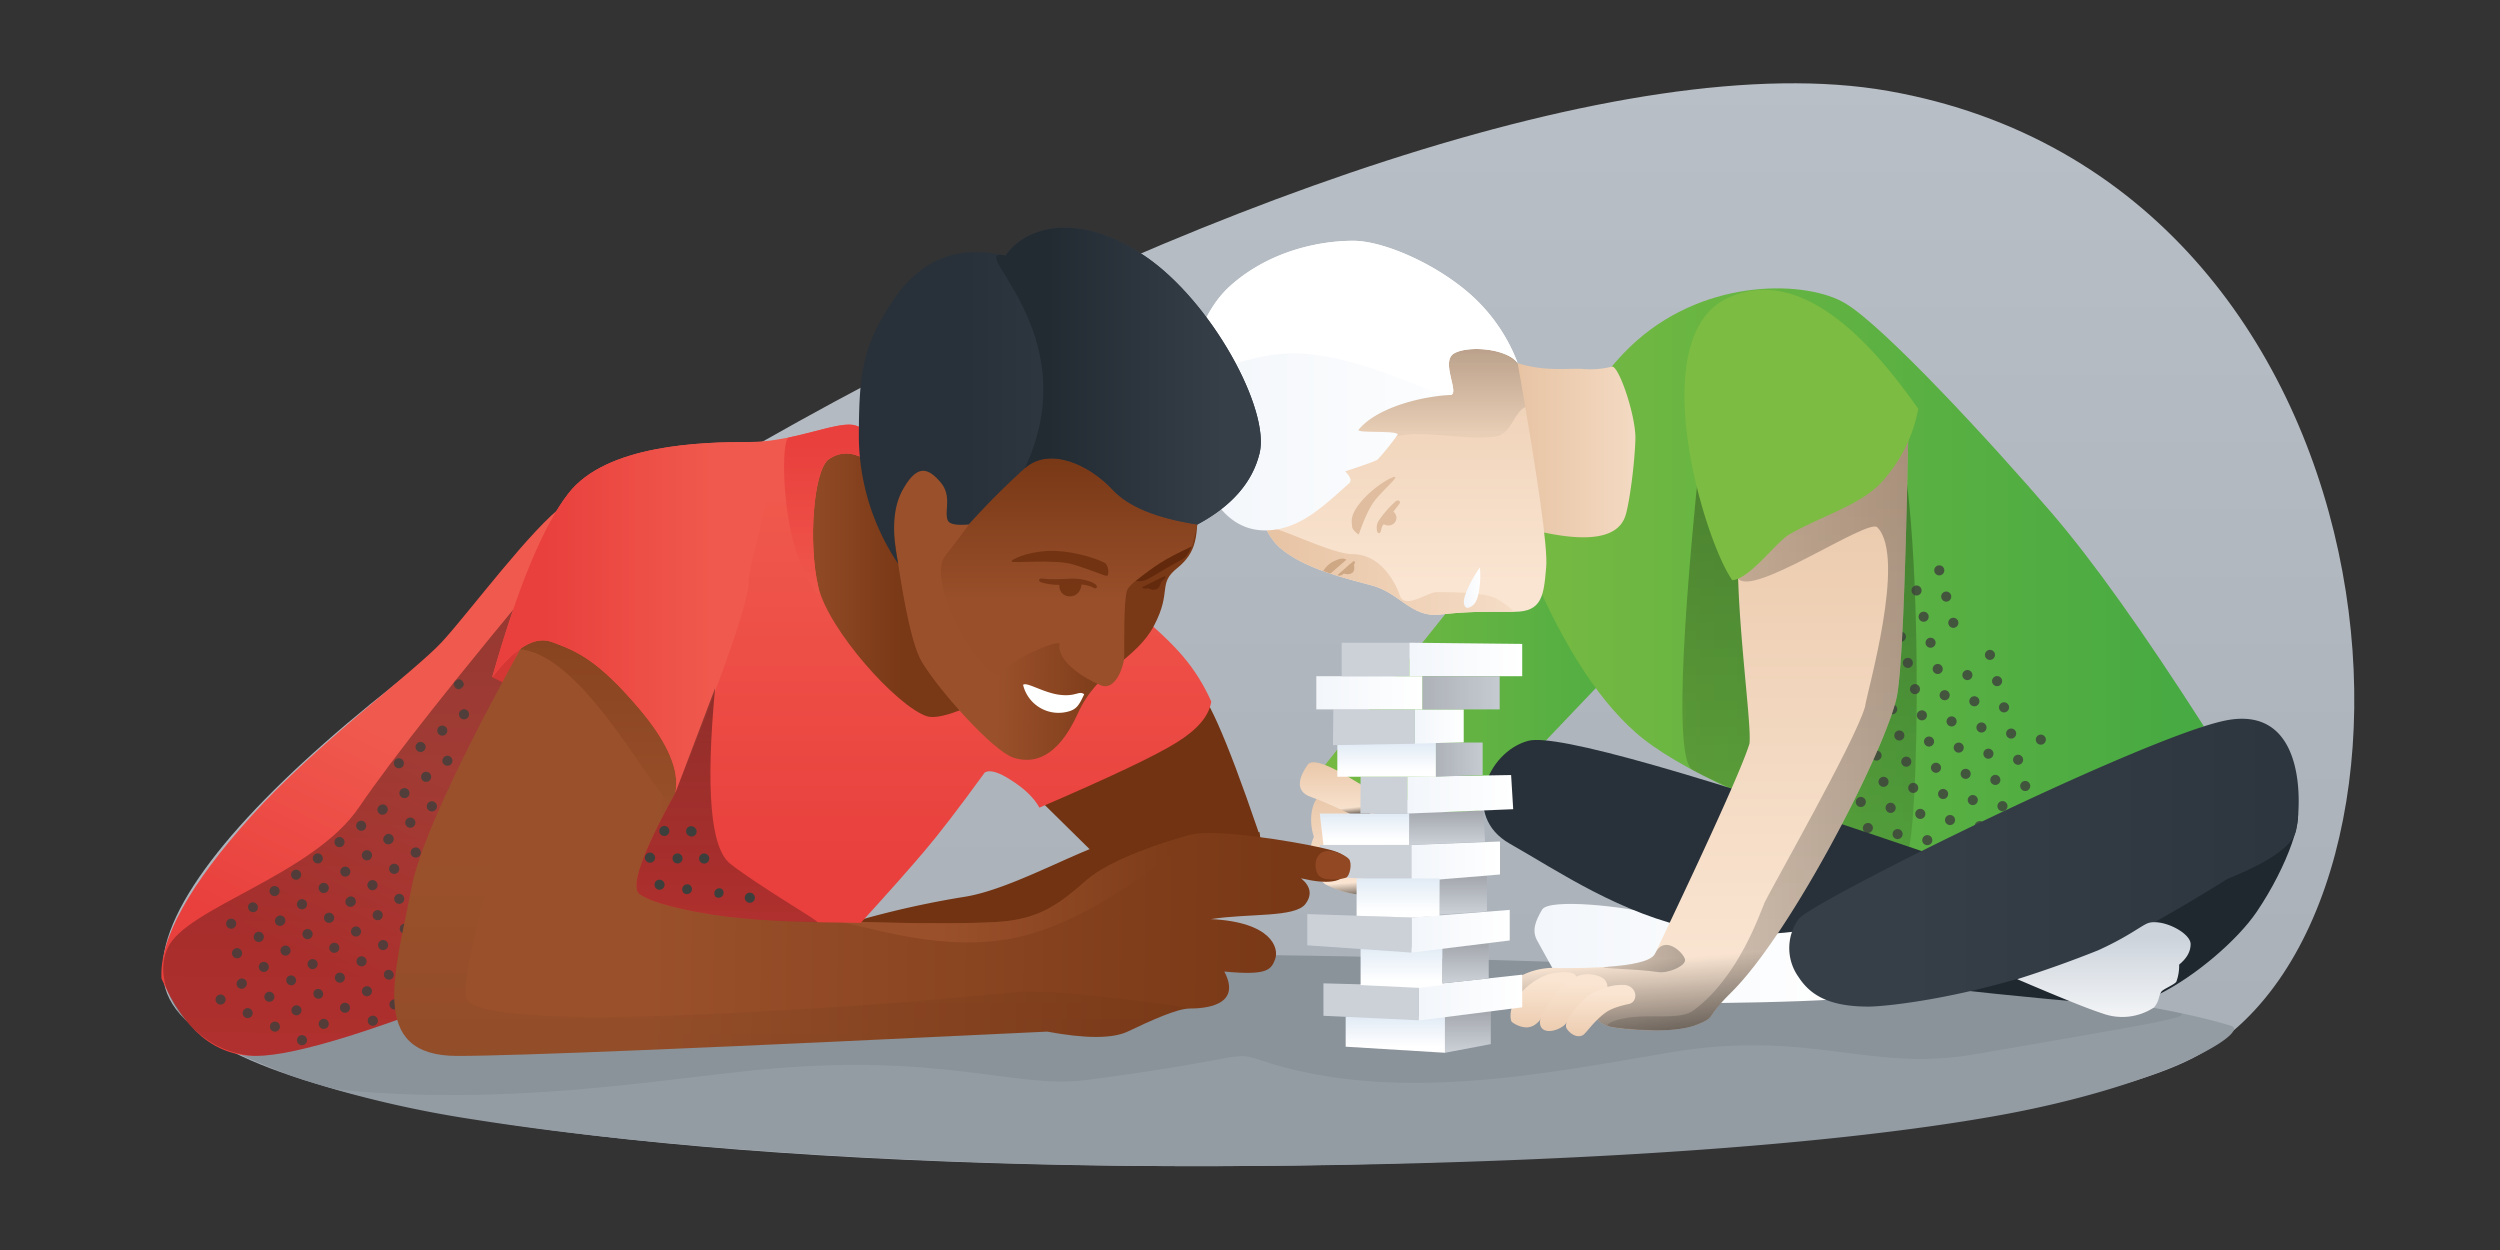 <?xml version="1.0" encoding="UTF-8"?><svg width="1440" height="720" xmlns="http://www.w3.org/2000/svg" xmlns:xlink="http://www.w3.org/1999/xlink"><rect width="100%" height="100%" fill="#333333" stroke="none"/><defs><linearGradient x1="50%" y1="0%" x2="50%" y2="100%" id="a"><stop stop-color="#BAC0C7" offset="0%"/><stop stop-color="#A7AEB6" offset="100%"/></linearGradient><linearGradient x1="-13.7%" y1="52.7%" x2="100%" y2="52.7%" id="b"><stop stop-color="#F1F5FA" offset="0%"/><stop stop-color="#FFF" offset="100%"/></linearGradient><linearGradient x1="125.4%" y1="30.8%" x2="-14.1%" y2="30.8%" id="c"><stop stop-color="#39A542" offset="0%"/><stop stop-color="#7DBC42" offset="100%"/></linearGradient><linearGradient x1="125.4%" y1="30.8%" x2="-14.1%" y2="30.8%" id="d"><stop stop-color="#39A542" offset="0%"/><stop stop-color="#7DBC42" offset="100%"/></linearGradient><linearGradient x1="50.7%" y1="-29.5%" x2="51.8%" y2="145.8%" id="e"><stop offset="0%"/><stop stop-opacity="0" offset="100%"/></linearGradient><linearGradient x1="73.1%" y1="100%" x2="73.1%" y2="160.7%" id="h"><stop stop-color="#283139" offset="0%"/><stop stop-color="#363F48" offset="100%"/></linearGradient><linearGradient x1="133.3%" y1="89.9%" x2="22.3%" y2="89.9%" id="i"><stop stop-color="#283139" offset="0%"/><stop stop-color="#363F48" offset="100%"/></linearGradient><linearGradient x1="50%" y1="18.2%" x2="50%" y2="125.6%" id="j"><stop stop-color="#CCD3DB" offset="0%"/><stop stop-color="#FFF" offset="100%"/></linearGradient><linearGradient x1="46.2%" y1="89.3%" x2="46.2%" y2="-7.5%" id="k"><stop stop-color="#FAE5D2" offset="0%"/><stop stop-color="#E7C3A3" offset="100%"/></linearGradient><linearGradient x1="49.4%" y1="87.7%" x2="50%" y2="100%" id="m"><stop stop-opacity="0" offset="0%"/><stop stop-opacity=".5" offset="100%"/></linearGradient><linearGradient x1="112.7%" y1="55.8%" x2="-68.7%" y2="55.8%" id="n"><stop offset="0%"/><stop stop-opacity="0" offset="100%"/></linearGradient><linearGradient x1="112.7%" y1="55.8%" x2="-68.7%" y2="55.8%" id="o"><stop offset="0%"/><stop stop-opacity="0" offset="100%"/></linearGradient><linearGradient x1="90.2%" y1="16.8%" x2="90.2%" y2="127.9%" id="p"><stop stop-color="#FAE5D2" offset="0%"/><stop stop-color="#E7C3A3" offset="100%"/></linearGradient><linearGradient x1="90.2%" y1="16.8%" x2="90.2%" y2="127.9%" id="q"><stop stop-color="#FAE5D2" offset="0%"/><stop stop-color="#E7C3A3" offset="100%"/></linearGradient><linearGradient x1="90.2%" y1="16.8%" x2="90.2%" y2="127.9%" id="r"><stop stop-color="#FAE5D2" offset="0%"/><stop stop-color="#E7C3A3" offset="100%"/></linearGradient><linearGradient x1="46.2%" y1="89.3%" x2="46.2%" y2="-7.5%" id="s"><stop stop-color="#FAE5D2" offset="0%"/><stop stop-color="#E7C3A3" offset="100%"/></linearGradient><linearGradient x1="49.2%" y1="87.7%" x2="50%" y2="100%" id="u"><stop stop-opacity="0" offset="0%"/><stop stop-opacity=".5" offset="100%"/></linearGradient><linearGradient x1="46.2%" y1="89.3%" x2="46.2%" y2="-7.5%" id="v"><stop stop-color="#FAE5D2" offset="0%"/><stop stop-color="#E7C3A3" offset="100%"/></linearGradient><linearGradient x1="48.8%" y1="78.8%" x2="50%" y2="88.3%" id="x"><stop stop-opacity="0" offset="0%"/><stop stop-opacity=".5" offset="100%"/></linearGradient><linearGradient x1="136.6%" y1="45.8%" x2="23.7%" y2="45.8%" id="y"><stop stop-color="#FAE5D2" offset="0%"/><stop stop-color="#E7C3A3" offset="100%"/></linearGradient><linearGradient x1="46.2%" y1="89.3%" x2="46.2%" y2="-7.5%" id="z"><stop stop-color="#FAE5D2" offset="0%"/><stop stop-color="#E7C3A3" offset="100%"/></linearGradient><linearGradient x1="55.5%" y1="10.5%" x2="55.5%" y2="95.7%" id="A"><stop offset="0%"/><stop stop-opacity="0" offset="100%"/></linearGradient><linearGradient x1="134.3%" y1="57%" x2="0%" y2="55.4%" id="B"><stop stop-color="#FAE5D2" offset="0%"/><stop stop-color="#E7C3A3" offset="100%"/></linearGradient><linearGradient x1="-13.7%" y1="52.7%" x2="100%" y2="52.7%" id="C"><stop stop-color="#F1F5FA" offset="0%"/><stop stop-color="#FFF" offset="100%"/></linearGradient><linearGradient x1="-13.7%" y1="52.7%" x2="100%" y2="52.7%" id="D"><stop stop-color="#FFF" offset="0%"/><stop stop-color="#FFF" offset="100%"/></linearGradient><linearGradient x1="-13.7%" y1="52.7%" x2="100%" y2="52.7%" id="E"><stop stop-color="#F1F5FA" offset="0%"/><stop stop-color="#FFF" offset="100%"/></linearGradient><linearGradient x1="62.1%" y1="0%" x2="62.1%" y2="84.1%" id="F"><stop stop-color="#E1EBF5" offset="0%"/><stop stop-color="#FFF" offset="100%"/></linearGradient><linearGradient x1="59.4%" y1="0%" x2="59.4%" y2="100%" id="H"><stop offset="0%"/><stop stop-opacity="0" offset="100%"/></linearGradient><linearGradient x1="-13.7%" y1="52.7%" x2="100%" y2="52.7%" id="I"><stop stop-color="#F1F5FA" offset="0%"/><stop stop-color="#FFF" offset="100%"/></linearGradient><linearGradient x1="62.1%" y1="0%" x2="62.1%" y2="84.1%" id="J"><stop stop-color="#E1EBF5" offset="0%"/><stop stop-color="#FFF" offset="100%"/></linearGradient><linearGradient x1="59.4%" y1="0%" x2="59.4%" y2="100%" id="L"><stop offset="0%"/><stop stop-opacity="0" offset="100%"/></linearGradient><linearGradient x1="-13.7%" y1="52.7%" x2="100%" y2="52.7%" id="M"><stop stop-color="#F1F5FA" offset="0%"/><stop stop-color="#FFF" offset="100%"/></linearGradient><linearGradient x1="59.4%" y1="0%" x2="59.4%" y2="100%" id="O"><stop offset="0%"/><stop stop-opacity="0" offset="100%"/></linearGradient><linearGradient x1="-13.7%" y1="52.7%" x2="100%" y2="52.7%" id="P"><stop stop-color="#F1F5FA" offset="0%"/><stop stop-color="#FFF" offset="100%"/></linearGradient><linearGradient x1="62.1%" y1="0%" x2="62.1%" y2="84.1%" id="Q"><stop stop-color="#E1EBF5" offset="0%"/><stop stop-color="#FFF" offset="100%"/></linearGradient><linearGradient x1="62.1%" y1="0%" x2="62.1%" y2="84.1%" id="R"><stop stop-color="#E1EBF5" offset="0%"/><stop stop-color="#FFF" offset="100%"/></linearGradient><linearGradient x1="59.4%" y1="0%" x2="59.4%" y2="100%" id="T"><stop offset="0%"/><stop stop-opacity="0" offset="100%"/></linearGradient><linearGradient x1="-13.7%" y1="52.7%" x2="100%" y2="52.7%" id="U"><stop stop-color="#F1F5FA" offset="0%"/><stop stop-color="#FFF" offset="100%"/></linearGradient><linearGradient x1="62.1%" y1="0%" x2="62.1%" y2="84.1%" id="V"><stop stop-color="#E1EBF5" offset="0%"/><stop stop-color="#FFF" offset="100%"/></linearGradient><linearGradient x1="-44.3%" y1="50%" x2="127.3%" y2="50%" id="X"><stop offset="0%"/><stop stop-opacity="0" offset="100%"/></linearGradient><linearGradient x1="-13.7%" y1="52.7%" x2="100%" y2="52.7%" id="Y"><stop stop-color="#F1F5FA" offset="0%"/><stop stop-color="#FFF" offset="100%"/></linearGradient><linearGradient x1="-13.7%" y1="52.7%" x2="100%" y2="52.7%" id="Z"><stop stop-color="#F1F5FA" offset="0%"/><stop stop-color="#FFF" offset="100%"/></linearGradient><linearGradient x1="-13.7%" y1="52.7%" x2="100%" y2="52.7%" id="aa"><stop stop-color="#F1F5FA" offset="0%"/><stop stop-color="#FFF" offset="100%"/></linearGradient><linearGradient x1="-44.3%" y1="50%" x2="127.3%" y2="50%" id="ac"><stop offset="0%"/><stop stop-opacity="0" offset="100%"/></linearGradient><linearGradient x1="25%" y1="79.3%" x2="40.1%" y2="38.5%" id="ad"><stop stop-color="#E9403D" offset="0%"/><stop stop-color="#F0594E" offset="100%"/></linearGradient><linearGradient x1="56.8%" y1="-78.4%" x2="55.2%" y2="273.3%" id="ae"><stop offset="0%"/><stop stop-opacity="0" offset="100%"/></linearGradient><linearGradient x1="36.9%" y1="50%" x2="84.4%" y2="55.4%" id="ah"><stop stop-color="#D53734" offset="0%"/><stop stop-color="#F0594D" offset="100%"/></linearGradient><linearGradient x1="62.2%" y1="57.2%" x2="2.3%" y2="57.2%" id="ai"><stop stop-color="#793816" offset="0%"/><stop stop-color="#984F2A" offset="100%"/></linearGradient><linearGradient x1="93.7%" y1="51.7%" x2="28.3%" y2="51.3%" id="aj"><stop stop-color="#793816" offset="0%"/><stop stop-color="#9A512B" offset="100%"/></linearGradient><linearGradient x1="93.7%" y1="50.5%" x2="28.3%" y2="50.4%" id="ak"><stop stop-color="#7E3C19" offset="0%"/><stop stop-color="#9A512B" offset="100%"/></linearGradient><linearGradient x1="2.4%" y1="135.2%" x2="2.4%" y2="63.6%" id="al"><stop offset="0%"/><stop stop-opacity="0" offset="100%"/></linearGradient><linearGradient x1="45.3%" y1="-8.4%" x2="45.3%" y2="102.7%" id="am"><stop stop-color="#793816" offset="0%"/><stop stop-color="#9A512B" offset="100%"/></linearGradient><linearGradient x1="47.4%" y1="89%" x2="47.4%" y2="15%" id="an"><stop stop-color="#E9403D" offset="0%"/><stop stop-color="#F0594D" offset="100%"/></linearGradient><linearGradient x1="13.4%" y1="12.8%" x2="13.4%" y2="100%" id="ao"><stop stop-color="#E9403D" offset="0%"/><stop stop-color="#F0594D" offset="100%"/></linearGradient><linearGradient x1="17.3%" y1="43.2%" x2="72.6%" y2="43.2%" id="ap"><stop stop-color="#E9403D" offset="0%"/><stop stop-color="#F0594D" offset="100%"/></linearGradient><linearGradient x1="56.5%" y1="-78.4%" x2="55%" y2="273.3%" id="aq"><stop offset="0%"/><stop stop-opacity="0" offset="100%"/></linearGradient><linearGradient x1="76.8%" y1="55.1%" x2="36.7%" y2="54.1%" id="ar"><stop stop-color="#793816" offset="0%"/><stop stop-color="#9A512B" offset="100%"/></linearGradient><linearGradient x1="80.6%" y1="3.1%" x2="80.6%" y2="61%" id="as"><stop stop-color="#793816" offset="0%"/><stop stop-color="#984F2A" offset="100%"/></linearGradient><linearGradient x1="26.1%" y1="100%" x2="75%" y2="100%" id="at"><stop stop-color="#283139" offset="0%"/><stop stop-color="#363F48" offset="100%"/></linearGradient><linearGradient x1="27.9%" y1="100%" x2="84.8%" y2="100%" id="au"><stop stop-color="#222A32" offset="0%"/><stop stop-color="#363F48" offset="100%"/></linearGradient><path id="f" d="M0 .5h5.8v5.8H0z"/><path d="M187 427a41 41 0 0127-7.6c11 0 51.4.4 55.3-8.3 4-8.6 48.3-100.6 54.4-121 1.8-14.3-14-115.4-2.4-137 7.7-14.4 39-32.3 94.1-53.5-1.6 90.2-3.7 144.1-6.5 161.7-4 26.3-60.2 137.8-96.6 173-14.7 14.7-7.3 13.2-19.6 18-12.2 4.6-36.6 3.1-47.6 1.3-11-1.9-11-9.9-17-12.1-11.7-4.5-19.5-2.7-25.7-4.4-3.1-.8-21.3 6.6-25 4.4-3.7-2.2-2.2-7.4 9.5-14.5z" id="l"/><path d="M74.8 321.5c-3.4 3.8-5 13.2-2 22.3a22.8 22.8 0 006.5 27.3 53.8 53.8 0 0037 5c4.3-2-7.5-45.1-7.5-45.1s-30.5-13.4-34-9.5z" id="t"/><path d="M105.2 317.3c-21-14.2-33.1-19.2-36-15-4.5 6.4-8.1 15.1 2 18.6 6.9 2.4 18.2 7.5 34 15.4v-19z" id="w"/><path id="G" d="M79.3 236.2l26.4-5v-19.5l-26.4 3.6z"/><path id="K" d="M78 175.3l26.5-2.2v20.3l-26.6 2.8z"/><path id="N" d="M76.2 135.8v20.8l27.3-1.8v-20.4z"/><path id="S" d="M58.8 98.4l42.6-1.7 1 17.9-43.6 1.9z"/><path id="W" d="M74.1 57.5H101v18.7l-26.9 1z"/><path id="ab" d="M110.8 19.3v19.1H66.4V19.3z"/><path id="af" d="M0 .5h5.8v5.8H0z"/></defs><g fill="none" fill-rule="evenodd"><path d="M12.3 524.4c52.2 131.7 1019.3 120.8 1170.6 35C1334 473.6 1305 57.7 1003.7 4.4 702.4-48.8-39.9 392.6 12.3 524.4z" fill="url(#a)" transform="translate(84 48)"/><path d="M136.5 606.7c112.7-44.8 336.6-63.2 671.8-55.1 247 6 406.1 17.6 476.9 39.3 11.5 3.5-39.8 35.2-138 52.3-116 20.3-294.3 28.5-457.5 28.5-134.2 0-298-8-417.6-27a637.3 637.3 0 01-97-22.6c-8.9-2.9-21.7-8-38.6-15.4z" fill="#939BA3"/><path d="M136.5 606.7c112.7-44.8 336.6-63.2 671.8-55.1 216 5.2 364.9 14.8 446.1 31.6 11.7 2.4-18.5 6.9-116.7 24-61.5 10.8-94.7-14.9-177.1-.8-73.2 12.5-158.7 29.5-234.4 4.3-17.1-5.7-6.8-.9-100.6 11.4-41.4 5.4-84.6-17-194.6-5.3-59.3 6.3-139.2 19.6-231 11.3-14.5-1.3-35.6-8.5-63.5-21.4z" fill="#343D47" opacity=".1"/><path d="M361.9 389c-47 3.5-77 3.5-90.4 0-20-5.4-63.2-9.8-67.2-3.3-3.9 6.5-6.2 12.3-2.7 18.2 3.4 5.8 15.7 30 21 33.9 5.5 3.8 152.4 1.5 156.7-1.3 2.9-1.9-3-17.7-17.4-47.6z" fill="url(#b)" transform="translate(684 138.2)"/><path d="M76.8 305.5c73.5-92.7 112-140.4 115-143 3.3-2.8 38.3 7.4 105.3 30.6L162.4 334.6l-85.6-29.1z" fill="url(#c)" transform="translate(684 138.2)"/><path d="M1113.7 568.6l118-43.2c55.8-43 85.8-63.5 90.1-61.1 6.5 3.5-4 34.5-22 61-10.9 16-35 37-57 47.8-.8.3-11.6 5.4-27.7 5-14.2-.5-48-3.6-101.4-9.5z" fill="#1F272F"/><path d="M194.2 181.1c19.4 47.8 40.6 82 63.8 102.5 23.1 20.6 77.5 45.6 163 75.1l164.4-78.6c-35-54.6-64.1-95.5-87.6-122.8C462.7 116.4 401.1 49.8 379 36.6c-22-13.3-79-15-120.2 21.4-27.5 24.3-49 65.3-64.5 123.1z" fill="url(#d)" transform="translate(684 138.2)"/><path d="M291 305.4c16.5 8.9 71.5 31.5 122 50.8 9.3 3.5 12-224.8-8.3-256.6-20.7-32.5-56.5-30.2-107.6 6.8-13.7 127.5-15.7 193.8-6.1 199z" fill="url(#e)" opacity=".4" style="mix-blend-mode:overlay" transform="translate(684 138.2)"/><g opacity=".8" style="mix-blend-mode:soft-light"><path d="M1172.7 426.7a2.9 2.9 0 105.6-1.5 2.9 2.9 0 00-5.6 1.5M1143.4 378a2.9 2.9 0 105.6-1.6 2.9 2.9 0 00-5.6 1.5M1147.5 393a2.9 2.9 0 105.6-1.5 2.9 2.9 0 00-5.6 1.5M1151.5 408.1a2.9 2.9 0 105.6-1.5 2.9 2.9 0 00-5.6 1.5M1155.6 423.2a2.9 2.9 0 105.6-1.5 2.9 2.9 0 00-5.6 1.5M1159.6 438.3a2.9 2.9 0 105.6-1.5 2.9 2.9 0 00-5.6 1.5M1163.7 453.4a2.9 2.9 0 105.6-1.5 2.9 2.9 0 00-5.6 1.5M1114.2 329.2a2.9 2.9 0 105.6-1.5 2.9 2.9 0 00-5.6 1.5M1118.2 344.3a2.9 2.9 0 105.6-1.5 2.9 2.9 0 00-5.6 1.5M1122.3 359.4a2.9 2.9 0 105.6-1.5 2.9 2.9 0 00-5.6 1.5M1130.4 389.5a2.9 2.9 0 105.6-1.5 2.9 2.9 0 00-5.6 1.5M1134.4 404.6a2.9 2.9 0 105.6-1.5 2.9 2.9 0 00-5.6 1.5M1138.5 419.7a2.9 2.9 0 105.6-1.5 2.9 2.9 0 00-5.6 1.5M1142.5 434.8a2.9 2.9 0 105.6-1.5 2.9 2.9 0 00-5.6 1.5M1146.5 449.9a2.9 2.9 0 105.6-1.5 2.9 2.9 0 00-5.6 1.5M1150.6 465a2.9 2.9 0 105.6-1.5 2.9 2.9 0 00-5.6 1.5M1154.6 480a2.9 2.9 0 105.6-1.5 2.9 2.9 0 00-5.6 1.5M1158.7 495.1a2.9 2.9 0 105.6-1.5 2.9 2.9 0 00-5.6 1.5M1101.1 340.8a2.9 2.9 0 105.6-1.5 2.9 2.9 0 00-5.6 1.5M1105.2 355.9a2.9 2.9 0 105.6-1.5 2.9 2.9 0 00-5.6 1.5M1109.2 371a2.9 2.9 0 105.6-1.6 2.9 2.9 0 00-5.6 1.5M1113.3 386a2.9 2.9 0 105.6-1.5 2.9 2.9 0 00-5.6 1.5M1117.3 401.1a2.9 2.9 0 105.6-1.5 2.9 2.9 0 00-5.6 1.5M1121.3 416.2a2.9 2.9 0 105.6-1.5 2.9 2.9 0 00-5.6 1.5M1125.4 431.3a2.9 2.9 0 105.6-1.5 2.9 2.9 0 00-5.6 1.5M1129.4 446.4a2.9 2.9 0 105.6-1.5 2.9 2.9 0 00-5.6 1.5M1133.5 461.5a2.9 2.9 0 105.6-1.5 2.9 2.9 0 00-5.6 1.5M1137.5 476.5a2.9 2.9 0 105.6-1.5 2.9 2.9 0 00-5.6 1.5M1141.6 491.6a2.9 2.9 0 105.6-1.5 2.9 2.9 0 00-5.6 1.5M1145.6 506.7a2.9 2.9 0 105.6-1.5 2.9 2.9 0 00-5.6 1.5M1084 337.3a2.9 2.9 0 105.6-1.5 2.9 2.9 0 00-5.6 1.5M1092.1 367.4a2.9 2.9 0 105.6-1.5 2.9 2.9 0 00-5.6 1.5M1096.1 382.5a2.9 2.9 0 105.6-1.5 2.9 2.9 0 00-5.6 1.5M1100.2 397.6a2.9 2.9 0 105.6-1.5 2.9 2.9 0 00-5.6 1.5M1104.2 412.7a2.9 2.9 0 105.6-1.5 2.9 2.9 0 00-5.6 1.5M1108.3 427.8a2.9 2.9 0 105.6-1.5 2.9 2.9 0 00-5.6 1.5M1112.3 442.9a2.9 2.9 0 105.6-1.5 2.9 2.9 0 00-5.6 1.5M1116.4 458a2.9 2.9 0 105.6-1.5 2.9 2.9 0 00-5.6 1.5M1120.4 473a2.9 2.9 0 105.6-1.5 2.9 2.9 0 00-5.6 1.5M1124.4 488.1a2.9 2.9 0 105.6-1.5 2.9 2.9 0 00-5.6 1.5M1128.5 503.2a2.9 2.9 0 105.6-1.5 2.9 2.9 0 00-5.6 1.5M1132.5 518.3a2.9 2.9 0 105.6-1.5 2.9 2.9 0 00-5.6 1.5M1075 364a2.9 2.9 0 105.6-1.6 2.9 2.9 0 00-5.6 1.5M1079 379a2.9 2.9 0 105.6-1.5 2.9 2.9 0 00-5.6 1.5M1083 394.1a2.9 2.9 0 105.7-1.5 2.9 2.9 0 00-5.6 1.5M1087.1 409.2a2.9 2.9 0 105.6-1.5 2.9 2.9 0 00-5.6 1.5M1091.2 424.3a2.9 2.9 0 105.6-1.5 2.9 2.9 0 00-5.6 1.5M1095.2 439.4a2.9 2.9 0 105.6-1.5 2.9 2.9 0 00-5.6 1.5M1099.2 454.5a2.9 2.9 0 105.6-1.5 2.9 2.9 0 00-5.6 1.5M1103.3 469.6a2.9 2.9 0 105.6-1.6 2.9 2.9 0 00-5.6 1.6M1107.3 484.6a2.9 2.9 0 105.6-1.5 2.9 2.9 0 00-5.6 1.5M1111.4 499.7a2.9 2.9 0 105.6-1.5 2.9 2.9 0 00-5.6 1.5M1115.4 514.8a2.9 2.9 0 105.6-1.5 2.9 2.9 0 00-5.6 1.5M1119.4 529.9a2.9 2.9 0 105.6-1.5 2.9 2.9 0 00-5.6 1.5M1053.8 345.4a2.9 2.9 0 105.6-1.5 2.9 2.9 0 00-5.6 1.5M1057.9 360.4a2.9 2.9 0 105.6-1.5 2.9 2.9 0 00-5.6 1.5M1062 375.5a2.9 2.9 0 105.5-1.5 2.9 2.9 0 00-5.6 1.5M1066 390.6a2.9 2.9 0 105.6-1.5 2.9 2.9 0 00-5.6 1.5M1070 405.7a2.9 2.9 0 105.6-1.5 2.9 2.9 0 00-5.6 1.5M1074 420.8a2.9 2.9 0 105.6-1.5 2.9 2.9 0 00-5.6 1.5M1078 435.9a2.9 2.9 0 105.7-1.5 2.9 2.9 0 00-5.6 1.5M1082.1 451a2.9 2.9 0 105.6-1.5 2.9 2.9 0 00-5.6 1.5M1086.2 466a2.9 2.9 0 105.6-1.5 2.9 2.9 0 00-5.6 1.6M1090.2 481.1a2.9 2.9 0 105.6-1.5 2.9 2.9 0 00-5.6 1.5M1094.2 496.2a2.9 2.9 0 105.6-1.5 2.9 2.9 0 00-5.6 1.5M1098.3 511.3a2.9 2.9 0 105.6-1.5 2.9 2.9 0 00-5.6 1.5M1040.8 357a2.9 2.9 0 105.6-1.6 2.9 2.9 0 00-5.6 1.6M1044.8 372a2.9 2.9 0 105.6-1.5 2.9 2.9 0 00-5.6 1.5M1048.8 387.1a2.9 2.9 0 105.6-1.5 2.9 2.9 0 00-5.6 1.5M1052.9 402.2a2.9 2.9 0 105.6-1.5 2.9 2.9 0 00-5.6 1.5M1057 417.3a2.9 2.9 0 105.5-1.5 2.9 2.9 0 00-5.6 1.5M1061 432.4a2.9 2.9 0 105.6-1.5 2.9 2.9 0 00-5.6 1.5M1065 447.5a2.9 2.9 0 105.6-1.5 2.9 2.9 0 00-5.6 1.5M1069 462.6a2.9 2.9 0 105.6-1.5 2.9 2.9 0 00-5.6 1.5M1073 477.6a2.9 2.9 0 105.7-1.5 2.9 2.9 0 00-5.6 1.5M1077.1 492.7a2.9 2.9 0 105.6-1.5 2.9 2.9 0 00-5.6 1.5M1081.2 507.8a2.9 2.9 0 105.6-1.5 2.9 2.9 0 00-5.6 1.5M1019.6 338.4a2.9 2.9 0 105.6-1.5 2.9 2.9 0 00-5.6 1.5M1023.6 353.5a2.9 2.9 0 105.6-1.6 2.9 2.9 0 00-5.6 1.6M1027.7 368.5a2.9 2.9 0 105.6-1.5 2.9 2.9 0 00-5.6 1.5M1031.7 383.6a2.9 2.9 0 105.6-1.5 2.9 2.9 0 00-5.6 1.5" fill="#3D3F3C"/><g transform="rotate(75 288.6 822)"><mask id="g" fill="#fff"><use xlink:href="#f"/></mask><path d="M2.9 6.3a2.9 2.9 0 100-5.8 2.9 2.9 0 000 5.8" fill="#3D3F3C" mask="url(#g)"/></g></g><path d="M442.3 358.7c-147.9-51-229.9-74.4-246-70.2-24 6.4-38.8 43.4-10.6 59.3 28.2 16 63.8 40.6 108.1 49.5 21.3 4.3 61.1 5 103-10 10.9-4 26-13.5 45.5-28.6z" fill="url(#h)" transform="translate(684 138.2)"/><path d="M392.3 441.6c10.1 0 61.5-5.1 123.7-28.6 18.5-7 46.2-22 83.1-45 24.3-9.8 37.4-19 39.4-27.7 3-13.1 6.7-74.1-42-63.2-48.9 11-237.4 104.2-244.5 114.1a28.6 28.6 0 000 33.4c7.1 11 18.5 17 40.3 17z" fill="url(#i)" transform="translate(684 138.2)"/><path d="M554 393.3c8.6-2 23.8 6 23.8 12.3 0 4.3-2.2 8.2-6.6 11.8a27 27 0 01-1.6 9.8c-.9 1.7-7.9 4.4-8.7 5.9-1.8 2.9-1 5.2-4.2 9a33.2 33.2 0 01-29.8 3.4c-8.4-2.7-24.7-9.3-49-19.7a643 643 0 0046.8-16.7c18.8-8.6 25.5-14.9 29.3-15.8z" fill="url(#j)" transform="translate(684 138.2)"/><g transform="translate(684 138.2)"><use fill="url(#k)" xlink:href="#l"/><use fill="url(#m)" style="mix-blend-mode:soft-light" xlink:href="#l"/></g><path d="M242.2 418.6c12.8-.9 25-2.9 27.1-7.5 5.2-11.1 15.9-1 17.2 3 1.4 3.9-9.9 8.6-15.5 7.6-11-1.8-40.1-2.2-28.8-3z" fill="url(#n)" opacity=".3" style="mix-blend-mode:overlay" transform="translate(684 138.2)"/><path d="M332 382.5c4-8.7 52.2-93 58.2-113.4 1.1-8.6 24.1-86.4 7.1-103.6-5.3-5.4-72.6 41-80.2 29.4 7.7-14.4 40.4-46.2 98.3-95.3-1.6 90.2-3.7 144.1-6.5 161.7-4 26.3-60.2 137.8-96.6 173-14.7 14.7-7.3 13.2-19.6 18-5.5 2-13.5 3-21.7 3-1.2 0-30-1.3-29.1-3 1-2.1 8.6-4.6 19-5 10.6-.5 24 1.3 30.5-3.5 26-19 38.4-56.3 40.7-61.3z" fill="url(#o)" opacity=".3" style="mix-blend-mode:overlay" transform="translate(684 138.2)"/><path d="M223.7 424c-.4-3-11.6-2.9-17.5-.4-5.9 2.4-11.9 6.7-17 13.5-3.7 5-3.7 12.1-2.3 13.4 1.6 1.3 7.8 5.1 13 1.7 5.1-3.3 4-6.5 9.4-12.4 5.2-5.6 14.8-12.6 14.4-15.7z" fill="url(#p)" transform="translate(684 138.2)"/><path d="M236.4 423.9a18 18 0 00-16.6 2.7 59.6 59.6 0 00-14.3 17.2c-2.8 4.6-3.2 8-1.4 10.2 2.8 3.3 9.5 1.1 12.6-1.4 3.1-2.4 8-12.7 13.2-14.5 5.3-1.8 10.7-4.9 11.6-6.2.8-1.3.8-6.4-5.1-8z" fill="url(#q)" transform="translate(684 138.2)"/><path d="M251.9 429.1a33.8 33.8 0 00-23.1 8c-5.2 4.8-12.8 13.6-10.3 17.3 2.5 3.6 6.4 5.3 9.3 3.6 1.8-1 6.4-8.3 13.4-13.2 4-2.8 11-4.3 13-4.7 5.6-1.2 5-10.1-2.3-11z" fill="url(#r)" transform="translate(684 138.2)"/><g transform="translate(684 138.2)"><use fill="url(#s)" xlink:href="#t"/><use fill="url(#u)" style="mix-blend-mode:soft-light" xlink:href="#t"/></g><g transform="translate(684 138.2)"><use fill="url(#v)" xlink:href="#w"/><use fill="url(#x)" style="mix-blend-mode:soft-light" xlink:href="#w"/></g><path d="M997.8 334.2c10.3-.8 25.5-22.4 33.2-26.6 22.3-12.4 43.4-17.4 55.4-32.9a84.8 84.8 0 0018.5-39.2c-40.2-57.5-76.7-78.8-109.4-64-49 22.3-14.4 139 2.3 162.7z" fill="#7DBC42"/><path d="M200 167.3c30.7 7.4 48.2 4.5 52.3-8.6 2.2-7 5.2-28.7 5.7-44 .3-13.5-9.7-42.8-13.6-41.7a51.2 51.2 0 01-17 1.3c-8.4-.5-21 1.7-37.2-3.3-2.5-.8-.1-2.6-4.3-4.8-2.6-1.4-9.3-4.2-19.9-8.2l34 109.3z" fill="url(#y)" transform="translate(684 138.2)"/><path d="M190.2 71c11.9 67.6 17.4 106.8 16.4 117.5-1.4 16.2-2.2 25.7-18.4 25.7s-26.7-.3-42.8 1.6c-16.1 1.9-23.2-12.3-38.6-16.6-15.4-4.3-39.6-9.6-53.9-22.2-14.3-12.7-29.7-65.9-18.3-90.8C46 61.3 71 21.2 96 21.2c16.8 0 48.2 16.6 94.2 49.8z" fill="url(#z)" transform="translate(684 138.2)"/><path d="M190.2 71l4.4 25.3c-7 3.3-7.8 15.7-17.7 17-20.1 2.8-51.3-6.7-62.2 3-5.3-4.6-22.4 9.3-28.4-7-10-27.3 52-81.1 83.7-60.2A91 91 0 01190.2 71z" fill="url(#A)" opacity=".3" style="mix-blend-mode:overlay" transform="translate(684 138.2)"/><path d="M188.2 214.2c-16.2 0-26.7-.3-42.8 1.6-16.1 1.9-23.2-12.3-38.6-16.6-15.4-4.3-39.6-9.6-53.9-22.2-3.7-3.3-9.1-11.3-6.8-11.5 6.5-.3 37 15.5 49 15.5 16.2 0 24.7 16.3 27.3 24 2.7 7.9 16-2.1 21-2.1s28.6-.4 35.4 4.2a57 57 0 019.4 7z" fill="url(#B)" transform="translate(684 138.2)"/><path d="M770.3 331.3l5-4.4c1.1-1 2.5-2.3 4.2-3.6.2-.2.5-.2.7 0 .2.3.3.7.2 1l-.5 1.1c.4 2 .2 3.5-.8 4.4-1.5 1.3-3.8 1-5 .6-1.6 1.3-2.7 1.4-3.8.9z" fill="#CEA885"/><path d="M44.6 167.3c19.5 0 33.3-13.6 48.4-27 1.7-1.5 1-3.8-2.2-7 12-3.9 18.2-6.2 18.8-6.9 4.3-4.7 8-9.4 11.3-14 2.1-3-24.2-.8-22.3-3.1 9.5-11.8 33.7-19 52.8-20 5.8-.4-5.9-19.2 2.1-23.9 8-4.7 30.5-3 36.7 5.6A100.2 100.2 0 00164 32.3C143.2 13.5 112.5.5 95.5.5c-19.1 0-48 5.6-70.7 25.8C2.2 46.5-2 85 .8 105.3c2.8 20.3 12.5 62 43.8 62z" fill="url(#C)" transform="translate(684 138.2)"/><path d="M151.4 89.3c5.8-.4-5.9-19.2 2.1-23.9 8-4.7 30.5-3 36.7 5.6A100.2 100.2 0 00164 32.3C143.2 13.5 112.5.5 95.5.5c-19.1 0-48 5.6-70.7 25.8-14.7 13.1-21.6 34-24 52.5-.4 4.4 34.1-15 63.9-13.4 38.6 2.1 76 24.5 86.7 23.9z" fill="url(#D)" transform="translate(684 138.2)"/><path d="M782.6 308c3-8.7 5.9-14.9 8.6-18.8 4.2-5.8 14.2-14.3 12.3-14.5-1.8-.2-11.3 5-19 13.7-7.6 8.7-5.7 12.5-5.7 14.7 0 1.5 1.3 3 3.8 4.8zM793.9 307c-.9-.3-1.5-4 0-6.7a59.6 59.6 0 0110.2-11.7c1.8-1 2.9.5 1.8 1.8l-3.3 4.3c4.3 3.8 0 10-5.5 7.3-1.9 1.2-1.2 5.8-3.2 5z" fill="#DFBD9E"/><path d="M170 189.4a66 66 0 00-10.6 14.5c-1.8 3.8-1.8 6.3 0 7.5 3 0 5.3-1.7 7-5.4a50 50 0 003.6-16.6z" fill="url(#E)" transform="rotate(-8 1494.5 -4621.3)"/><path d="M769.1 322.9c-2.9 1.2-5.2 3.2-7 6l4.2 1.5 9.2-8c-1.4-1-3.5-.8-6.4.5z" fill="#CEA885"/><g><path fill="url(#F)" d="M22.1 215.3h57.2v20.9l-57.2-3.5z" transform="translate(753 370.2)"/><g transform="translate(753 370.2)"><use fill="#CCD1D8" xlink:href="#G"/><use fill-opacity=".2" fill="url(#H)" xlink:href="#G"/></g><path fill="#CCD1D8" d="M762.3 566.4l55 1.5v19.8l-55-2.6z"/><path fill="url(#I)" d="M64.3 197.7l59.5-6.5V210l-59.5 7.6z" transform="translate(753 370.2)"/><path fill="url(#J)" d="M30.7 176.3v20.9l33.6 1.6 13.6-1.6v-22z" transform="translate(753 370.2)"/><g transform="translate(753 370.2)"><use fill="#CCD1D8" xlink:href="#K"/><use fill-opacity=".2" fill="url(#L)" xlink:href="#K"/></g><path fill="url(#M)" d="M60 158.3l56.6-4.4v17.6l-56.6 7z" transform="translate(753 370.2)"/><path fill="#CCD1D8" d="M753 526.5l60 2v20.2l-60-4.2z"/><g transform="translate(753 370.2)"><use fill="#CCD1D8" xlink:href="#N"/><use fill-opacity=".2" fill="url(#O)" xlink:href="#N"/></g><path fill="#CCD1D8" d="M760.2 486.7H813V508l-51.6-3.4z"/><path fill="url(#P)" d="M60 116.5l51-2v19l-51 4.2z" transform="translate(753 370.2)"/><path fill="url(#Q)" d="M76.2 135.8H28.4v21.5l31.6 1 16.2-1z" transform="translate(753 370.2)"/><path fill="url(#R)" d="M7.2 98.4h51.6v18.1H9.3z" transform="translate(753 370.2)"/><g transform="translate(753 370.2)"><use fill="#CCD1D8" xlink:href="#S"/><use fill-opacity=".2" fill="url(#T)" xlink:href="#S"/></g><path fill="#CCD1D8" d="M783.7 447.4h26.9v21.2h-27z"/><path fill="url(#U)" d="M57.6 77.2l59.8-1 1.2 19.7-61 2.5" transform="translate(753 370.2)"/><path fill="url(#V)" d="M17.3 58.4v18.8h56.8V57.5z" transform="translate(753 370.2)"/><g transform="translate(753 370.2)"><use fill="#CCD1D8" xlink:href="#W"/><use fill-opacity=".2" fill="url(#X)" xlink:href="#W"/></g><path fill="#CCD1D8" d="M768 408.6h47v19.8l-47.2.8z"/><path fill="url(#Y)" d="M62 38.4h28.1v19l-28.1.7z" transform="translate(753 370.2)"/><path fill="url(#Z)" d="M5.2 19.3h61.2v19.1H5.2z" transform="translate(753 370.2)"/><path fill="#CCD1D8" d="M772.8 389.5v-19.3h39v19.3z"/><path fill="url(#aa)" d="M58.8 0l65 .7v18.6h-65z" transform="translate(753 370.2)"/><g transform="translate(753 370.2)"><use fill="#CCD1D8" xlink:href="#ab"/><use fill-opacity=".2" fill="url(#ac)" xlink:href="#ab"/></g></g><g><path d="M61 338.6c36.3-40.5 94-83.2 109.6-100.1 15.6-16.9 51.9-66 70.8-79.3 12.6-8.8-6.4 45.3-56.9 162.3l24.4 110C135 461.7 86.6 476.9 63.4 477 40 477.1 22 462.2 9 432.4c-1.2-22.8 16.1-54 52-93.8z" fill="url(#ad)" transform="translate(84 131.2)"/><path d="M238.6 187.3l-54 134.2 24.3 110C135 461.7 86.6 476.9 63.4 477c-3.8 0-16.9-1.4-28.1-9.3C18.7 456.1 4 434.3 12.5 415c10.3-23.4 84-42 110.5-81.5 18.3-27 56.8-75.8 115.6-146z" fill="url(#ae)" opacity=".5" style="mix-blend-mode:overlay" transform="translate(84 131.2)"/><g opacity=".8" style="mix-blend-mode:soft-light"><path d="M241.1 584a2.9 2.9 0 103.5 4.7 2.9 2.9 0 00-3.5-4.7M275.4 538.6a2.9 2.9 0 103.5 4.7 2.9 2.9 0 00-3.5-4.7M262.9 548a2.9 2.9 0 103.5 4.7 2.9 2.9 0 00-3.5-4.7M250.4 557.4a2.9 2.9 0 103.5 4.7 2.9 2.9 0 00-3.5-4.7M238 566.8a2.9 2.9 0 103.4 4.7 2.9 2.9 0 00-3.5-4.7M225.5 576.2a2.9 2.9 0 103.5 4.7 2.9 2.9 0 00-3.5-4.7M213 585.6a2.9 2.9 0 103.5 4.7 2.9 2.9 0 00-3.5-4.7M309.6 493.3a2.9 2.9 0 103.5 4.6 2.9 2.9 0 00-3.5-4.6M297.1 502.7a2.9 2.9 0 103.5 4.6 2.9 2.9 0 00-3.5-4.6M284.7 512a2.9 2.9 0 103.5 4.7 2.9 2.9 0 00-3.5-4.6M259.7 530.9a2.9 2.9 0 103.5 4.6 2.9 2.9 0 00-3.5-4.6M247.2 540.3a2.9 2.9 0 103.5 4.6 2.9 2.9 0 00-3.5-4.6M234.8 549.7a2.9 2.9 0 103.5 4.6 2.9 2.9 0 00-3.5-4.6M222.3 559a2.9 2.9 0 103.5 4.7 2.9 2.9 0 00-3.5-4.6M209.8 568.5a2.9 2.9 0 103.5 4.6 2.9 2.9 0 00-3.5-4.6M197.4 577.9a2.9 2.9 0 103.4 4.6 2.9 2.9 0 00-3.4-4.6M184.9 587.3a2.9 2.9 0 103.5 4.6 2.9 2.9 0 00-3.5-4.6M172.4 596.7a2.9 2.9 0 103.5 4.6 2.9 2.9 0 00-3.5-4.6M294 485.5a2.9 2.9 0 103.5 4.6 2.9 2.9 0 00-3.5-4.6M281.5 494.9a2.9 2.9 0 103.5 4.6 2.9 2.9 0 00-3.5-4.6M269 504.3a2.9 2.9 0 103.5 4.6 2.9 2.9 0 00-3.5-4.6M256.6 513.7a2.9 2.9 0 103.4 4.6 2.9 2.9 0 00-3.4-4.6M244 523a2.9 2.9 0 103.6 4.7 2.9 2.9 0 00-3.5-4.6M231.6 532.5a2.9 2.9 0 103.5 4.6 2.9 2.9 0 00-3.5-4.6M219.1 541.9a2.9 2.9 0 103.5 4.6 2.9 2.9 0 00-3.5-4.6M206.7 551.3a2.9 2.9 0 103.5 4.6 2.9 2.9 0 00-3.5-4.6M194.2 560.7a2.9 2.9 0 103.5 4.6 2.9 2.9 0 00-3.5-4.6M181.7 570a2.9 2.9 0 103.5 4.7 2.9 2.9 0 00-3.5-4.6M169.2 579.5a2.9 2.9 0 103.5 4.6 2.9 2.9 0 00-3.5-4.6M156.8 588.9a2.9 2.9 0 103.5 4.6 2.9 2.9 0 00-3.5-4.6M290.8 468.3a2.9 2.9 0 103.5 4.6 2.9 2.9 0 00-3.5-4.6M265.9 487.1a2.9 2.9 0 103.5 4.6 2.9 2.9 0 00-3.5-4.6M253.4 496.5a2.9 2.9 0 103.5 4.6 2.9 2.9 0 00-3.5-4.6M241 505.9a2.9 2.9 0 103.4 4.6 2.9 2.9 0 00-3.5-4.6M228.4 515.3a2.9 2.9 0 103.5 4.6 2.9 2.9 0 00-3.5-4.6M216 524.7a2.9 2.9 0 103.5 4.6 2.9 2.9 0 00-3.5-4.6M203.5 534.1a2.9 2.9 0 103.5 4.6 2.9 2.9 0 00-3.5-4.6M191 543.5a2.9 2.9 0 103.5 4.6 2.9 2.9 0 00-3.5-4.6M178.5 552.9a2.9 2.9 0 103.5 4.6 2.9 2.9 0 00-3.5-4.6M166 562.3a2.9 2.9 0 103.6 4.6 2.9 2.9 0 00-3.5-4.6M153.6 571.7a2.9 2.9 0 103.5 4.6 2.9 2.9 0 00-3.5-4.6M141.1 581.1a2.9 2.9 0 103.5 4.6 2.9 2.9 0 00-3.5-4.6M262.7 470a2.9 2.9 0 103.5 4.6 2.9 2.9 0 00-3.5-4.7M250.2 479.3a2.9 2.9 0 103.5 4.7 2.9 2.9 0 00-3.5-4.7M237.7 488.7a2.9 2.9 0 103.5 4.7 2.9 2.9 0 00-3.5-4.7M225.3 498.1a2.9 2.9 0 103.5 4.7 2.9 2.9 0 00-3.5-4.7M212.8 507.5a2.9 2.9 0 103.5 4.7 2.9 2.9 0 00-3.5-4.7M200.3 517a2.9 2.9 0 103.5 4.6 2.9 2.9 0 00-3.5-4.7M187.8 526.3a2.9 2.9 0 103.5 4.7 2.9 2.9 0 00-3.5-4.7M175.4 535.7a2.9 2.9 0 103.5 4.7 2.9 2.9 0 00-3.5-4.7M162.9 545.1a2.9 2.9 0 103.5 4.6 2.9 2.9 0 00-3.5-4.6M150.4 554.5a2.9 2.9 0 103.5 4.6 2.9 2.9 0 00-3.5-4.6M138 564a2.9 2.9 0 103.4 4.5 2.9 2.9 0 00-3.4-4.6M125.5 573.3a2.9 2.9 0 103.5 4.6 2.9 2.9 0 00-3.5-4.6M272 443.3a2.9 2.9 0 103.5 4.7 2.9 2.9 0 00-3.5-4.7M259.5 452.7a2.9 2.9 0 103.5 4.7 2.9 2.9 0 00-3.5-4.7M247 462.1a2.9 2.9 0 103.5 4.7 2.9 2.9 0 00-3.5-4.7M234.6 471.5a2.9 2.9 0 103.5 4.7 2.9 2.9 0 00-3.5-4.7M222.1 481a2.9 2.9 0 103.5 4.6 2.9 2.9 0 00-3.5-4.7M209.6 490.3a2.9 2.9 0 103.5 4.7 2.9 2.9 0 00-3.5-4.7M197.2 499.7a2.9 2.9 0 103.4 4.7 2.9 2.9 0 00-3.4-4.7M184.7 509.1a2.9 2.9 0 103.5 4.7 2.9 2.9 0 00-3.5-4.7M172.2 518.5a2.9 2.9 0 103.5 4.7 2.9 2.9 0 00-3.5-4.7M159.7 528a2.9 2.9 0 103.5 4.6 2.9 2.9 0 00-3.5-4.7M147.3 537.3a2.9 2.9 0 103.5 4.7 2.9 2.9 0 00-3.5-4.7M134.8 546.7a2.9 2.9 0 103.5 4.7 2.9 2.9 0 00-3.5-4.7M256.4 435.6a2.9 2.9 0 103.4 4.6 2.9 2.9 0 00-3.4-4.6M243.9 445a2.9 2.9 0 103.5 4.6 2.9 2.9 0 00-3.5-4.6M231.4 454.4a2.9 2.9 0 103.5 4.6 2.9 2.9 0 00-3.5-4.6M219 463.8a2.9 2.9 0 103.4 4.6 2.9 2.9 0 00-3.5-4.6M206.5 473.2a2.9 2.9 0 103.5 4.6 2.9 2.9 0 00-3.5-4.6M194 482.6a2.9 2.9 0 103.5 4.6 2.9 2.9 0 00-3.5-4.6M181.5 492a2.9 2.9 0 103.5 4.6 2.9 2.9 0 00-3.5-4.6M169 501.4a2.9 2.9 0 103.5 4.6 2.9 2.9 0 00-3.5-4.6M156.6 510.8a2.9 2.9 0 103.5 4.6 2.9 2.9 0 00-3.5-4.6M144 520.2a2.9 2.9 0 103.6 4.6 2.9 2.9 0 00-3.5-4.6M131.6 529.6a2.9 2.9 0 103.5 4.6 2.9 2.9 0 00-3.5-4.6M265.7 409a2.9 2.9 0 103.5 4.6 2.9 2.9 0 00-3.5-4.6M253.2 418.4a2.9 2.9 0 103.5 4.6 2.9 2.9 0 00-3.5-4.6M240.7 427.8a2.9 2.9 0 103.5 4.6 2.9 2.9 0 00-3.5-4.6M228.2 437.2a2.9 2.9 0 103.5 4.6 2.9 2.9 0 00-3.5-4.6" fill="#3D3F3C"/><g transform="rotate(143 68.2 242.5)"><mask id="ag" fill="#fff"><use xlink:href="#af"/></mask><path d="M2.9 6.3a2.9 2.9 0 100-5.8 2.9 2.9 0 000 5.8" fill="#3D3F3C" mask="url(#ag)"/></g></g><path fill="url(#ah)" d="M199.5 258.9l23.7 11.3 8.7-41.6-23.7 9.9z" transform="translate(84 131.2)"/><path d="M475.3 536a533 533 0 0178.8-19.2c30.7-4.3 74.9-32.5 97.1-34.9a840 840 0 0174.3-2.6l3 25.6a18353.2 18353.2 0 01-191.2 40.9c-1.3 0-22-3.3-62-9.9z" fill="#723312"/><path d="M595 457c27.6 27.3 42.7 42.1 45.5 44.3 2.7 2.2 33.1 1.6 91.2-1.8-20.1-61-33.9-94.9-41.2-101.8-7.3-6.8-39.1 13-95.4 59.3z" fill="#723312"/><path fill="url(#ai)" d="M400.4 127.2l30.9 12L478 270.5l-21.5 25-60.2-54.3-29.3-56.5 24.2-57.6z" transform="translate(84 131.2)"/><path d="M261.1 163c-65.7 112.1-101.7 184.4-108 216.8-9.3 48.8-25.7 97.2 26.2 97.2 34.6 0 147.9-4.7 339.9-14 22.1 4.1 37.5 4.1 46.3 0 13.2-6.3 28.5-13.3 35.8-13.3 7.2 0 30.6-1 19.9-21.3 24.8 2.4 27-1 29.3-7.2 2.3-6.3-2-21.3-37-23 22-3.4 48.5-.8 54.4-8.7 4-5.2 3.1-10.2-2.5-14.8 15.6 3.7 24.4 2.3 26.4-4.1 3.1-9.7-5-11.4-17-14-11.8-2.7-58.8-10.8-72.6-7-13.7 3.7-46 13.6-60.5 26.3-14.7 13-26 21.4-46.8 23.6-20.8 2.2-117.5 1.3-165-5.5-47.6-6.9-49-10.4-43-18 5.9-7.8 27.7-51.5 24.3-78.2-2.2-17.9-19-62.8-50-134.7z" fill="url(#aj)" transform="translate(84 131.2)"/><path d="M602.2 349.5c-13.7 3.8-46 13.7-60.5 26.4-14.7 13-26 21.4-46.8 23.6-12.9 1.4-55.1 1.6-96.6-.2 27.6 6.1 71 20 112.8 7 48.4-14.9 93.4-57.4 91.1-56.8z" fill="url(#ak)" transform="translate(84 131.2)"/><path d="M261.1 163c-65.7 112.1-101.7 184.4-108 216.8-9.3 48.8-25.7 97.2 26.2 97.2 34.6 0 147.9-4.7 339.9-14 22.1 4.1 37.5 4.1 46.3 0 13.2-6.3 28.5-13.3 35.8-13.3 7.2 0-78.2-11.6-99-9.4-20.8 2.2-314.7 29.2-318 2.5C182 424.9 207.7 331.7 261 163z" fill="url(#al)" opacity=".1" style="mix-blend-mode:overlay" transform="translate(84 131.2)"/><path d="M261.1 163a4260 4260 0 00-45.3 79.8c40.7 4.2 84.1 100.8 89.4 88 6.7-16.3 7.9-18 6-33-2.2-17.9-19-62.8-50-134.7z" fill="url(#am)" transform="translate(84 131.2)"/><path d="M514.7 334c40.7-17.5 67-30 79-37.5 12.1-7.5 18.7-15.3 20-23.6-4.2-9.4-9.5-18-16.1-25.8-6.6-7.8-16-16.7-28.3-26.6-68.1 44.6-108 64.8-119.6 60.8-17.4-6-56.2-49.4-62.3-74.2-6-24.8-2.9-67.8 6.1-73.9 6-4 12.6-4.2 19.6-.6 4-10 2.7-16.3-3.9-18.6-9.9-3.6-34.8 9.4-62 9.4-27 0-81.9 1.5-103.7 29.5-14.6 18.7-29.2 54-44 106 13.2-17 24.5-23.8 34.1-20.4 14.3 5.2 26.5 10 51 39 16.2 19.3 23 35.3 20.4 48-19.3 34.9-26.1 54.4-20.5 58.4 8.5 6.1 35.7 11.6 58.3 13.8 15.1 1.5 38.1 2.4 69 2.7 15.8-17.4 27.9-31 36.2-40.8 8.4-9.8 20.1-25 35.2-45.8 2.8-1.8 7.9-.4 15.4 4.5 7.5 4.8 13 10 16.1 15.7z" fill="url(#an)" transform="translate(84 131.2)"/><path d="M387.4 207c-6-24.7-2.9-67.7 6.1-73.8 6-4 12.6-4.2 19.6-.6 4-10 2.7-16.3-3.9-18.6-7-2.5-21.4 3.2-38.8 6.8-3.8.7-4.2 32.6 2 57.8 5.7 23 18 40.3 15 28.5z" fill="url(#ao)" transform="translate(84 131.2)"/><path d="M347.3 203.6c0-17.3 27.1-80.2 0-80.2-27.2 0-82 1.5-103.8 29.5-14.6 18.7-29.2 54-44 106 13.2-17 24.5-23.8 34.1-20.4 14.3 5.2 26.5 10 51 39 16.2 19.3 23 35.3 20.4 48 28.2-69.8 42.3-110.4 42.3-122z" fill="url(#ap)" transform="translate(84 131.2)"/><path d="M305 325.5c-19.3 34.9-26.1 54.4-20.5 58.4 8.5 6.1 35.7 11.6 58.3 13.8 10.7 1.1 25.3 1.9 44 2.3 2.2 0-33-20.3-50.1-33.6-11.4-8.9-14.3-42.6-8.8-101.2L305 325.5z" fill="url(#aq)" opacity=".5" style="mix-blend-mode:overlay" transform="translate(84 131.2)"/><path d="M393.3 513.8a2.9 2.9 0 104.1-4 2.9 2.9 0 00-4 4M377.9 511.7a2.9 2.9 0 104-4.2 2.9 2.9 0 00-4 4.2M411.8 516.2a2.9 2.9 0 104.1-4.1 2.9 2.9 0 00-4 4M403.8 496.8a2.9 2.9 0 103.6-4.6 2.9 2.9 0 00-3.6 4.6M388.2 496.5a2.9 2.9 0 103.6-4.5 2.9 2.9 0 00-3.6 4.5M372.6 496.3a2.9 2.9 0 103.6-4.6 2.9 2.9 0 00-3.6 4.6M430.1 519.4a2.9 2.9 0 103.6-4.6 2.9 2.9 0 00-3.6 4.6M396.3 481a2.9 2.9 0 103.6-4.5 2.9 2.9 0 00-3.6 4.6M380.7 480.8a2.9 2.9 0 103.5-4.6 2.9 2.9 0 00-3.5 4.6" fill="#3D3F3C" style="mix-blend-mode:soft-light"/><path d="M425.8 134.1c7.2 65.8 14.2 104.5 21.2 116 10.4 17.2 40.8 50.9 52.4 55 11.7 4 25.7.5 37.4-25.3 11.6-25.7 33.6-30.8 44-50.8 10.4-19.9 1.8-23.8 13.3-33 11.4-9.3 11.8-18.4 11.6-37.7-.2-19.3-17.1-77.4-62.6-82.6-30.3-3.4-69.8 16-118.5 58.4" fill="url(#ar)" transform="translate(84 131.2)"/><path d="M602.6 183.4c-23.7 12.8-36.2 21.4-37.5 25.7-1.9 6.5-1.5 31-1.5 37 0 6.2-5 21-13.6 17.4-8.7-3.5-25.4-13.7-23.7-23.5 1-4.1-30.8 9.8-35.1 17.8-12.5-1.7-42.7-55-30.4-69.4 12.2-14.4 37-54.8 55.7-56.5 18.6-1.7 29 6 41.7 19 8.5 8.6 24.3 15.3 47.5 20l-3 12.5z" fill="url(#as)" transform="translate(84 131.2)"/><g opacity=".9"><path d="M601 333.3c2.8.4 8.7.4 15.7 0 7-.3 13.2 2 14.6 3.6 1.4 1.6-.3 2.6-1.6 1.6-1.3-.9-4.7-1.7-6.8-1.8-.7 9.4-13.2 8.7-12.7.2a37 37 0 01-10.2-1.4c-2.6-.9-1.6-2.7 1-2.2z" fill="#723312"/><path d="M658.5 337.9l7-3.5 5-2.4c.3-.2.6 0 .7.2.2.3.1.6-.1.9l-2.3 2.2c-.5 2-1.3 3.4-2.4 4-1.8.8-4.1.2-5.1-.5-1.4.6-4.5 0-2.8-1z" fill="#62290C"/></g><path d="M654.3 334.6c4.9-4 9.4-7.4 13.5-10 4.1-2.7 10.3-6 18.5-9.7-1.5 3.5-3 5.8-4.6 6.8-1 .8-5.6 3-10.4 5.9-5.3 3.2-9.2 5.5-10.8 6.2-2 1-4.1 1.2-6.2.8z" fill="#62290C" fill-rule="nonzero"/><path d="M637.5 331.7c-1.5 0-8.9-3.4-19.4-6.6-10.6-3.1-34.6-.6-35.4-1.6-.8-1 8.4-5.7 21.9-6.2 9.7-.3 23.3 2.8 31.4 6.7 2.8 1.4 3 7.7 1.5 7.7z" fill="#723312" fill-rule="nonzero"/><path d="M474 170.9c-7 .6-10.9-.1-12-2.2-2.4-5 2.5-13.8-4-21.8-7.4-8.8-13.7-10.9-22 4-5.6 10-6.5 24.2-2.6 42.7a132.4 132.4 0 01-22.7-72.4c0-37.1 2-52.7 19.4-78.9 17.4-26.2 40-32.1 65-26.2 11.2-16.5 41.4-26 80 0 38.7 26 72.6 88.7 66.4 113.8-4.1 16.7-16 30.4-35.8 41-23.4-3.6-39.7-10.2-48.8-20-13.6-14.6-36.5-25-50.6-12.4a441.5 441.5 0 00-32.3 32.4z" fill="url(#at)" transform="translate(84 131.2)"/><path d="M495.2 16.1c11.1-16.5 41.3-26 80 0 38.6 26 72.5 88.7 66.3 113.8-4.1 16.7-16 30.4-35.8 41-23.4-3.6-39.7-10.2-48.8-20-13.6-14.6-36.5-25-50.6-12.4C543.3 59.6 470 10.2 495.2 16z" fill="url(#au)" transform="translate(84 131.2)"/><path d="M589.3 394.5c1.8-2 11.6 4.5 21 5.7 9.6 1.2 11.2-2.6 14.2-.3-3 6.3-4.3 8.8-9.8 10.1a21 21 0 01-25.4-15.5z" fill="#FFF" fill-rule="nonzero"/><path d="M761.8 490.8c4.4-2.1 13.1 1.5 15.2 4 2 2.4.5 9.8-1.6 10.7-2 .9-13.5 2.6-16.2-1.7-2.6-4.3-1.8-10.8 2.6-13z" fill="#924923"/></g></g></svg>
